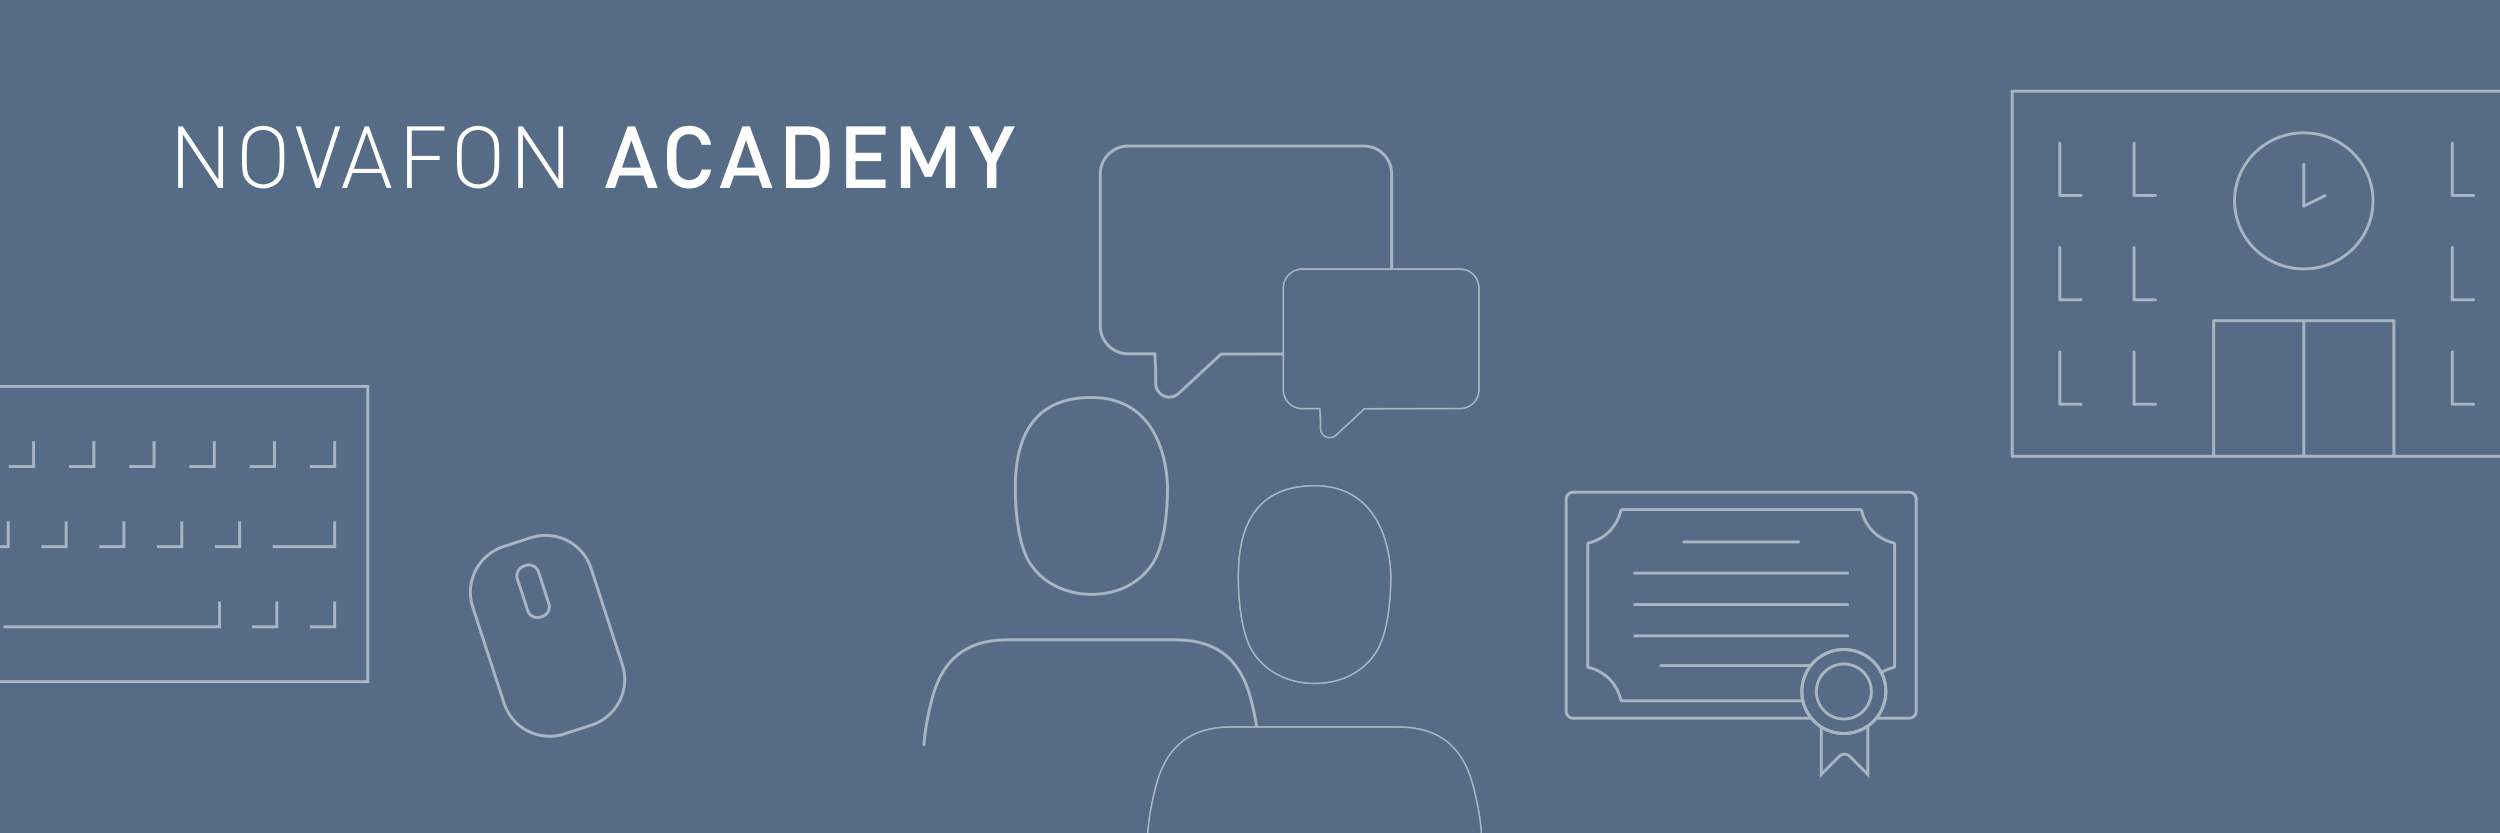 <svg id="Ebene_1" data-name="Ebene 1" xmlns="http://www.w3.org/2000/svg" viewBox="0 0 1701.2 567.1"><defs><style>.cls-1,.cls-4,.cls-6,.cls-7{fill:#556b86;}.cls-2,.cls-3,.cls-5{fill:none;}.cls-2,.cls-3,.cls-4,.cls-5,.cls-6,.cls-7{stroke:#aab5c2;}.cls-2{stroke-linecap:round;stroke-linejoin:round;}.cls-2,.cls-3,.cls-4,.cls-5{stroke-width:2px;}.cls-3,.cls-4,.cls-6{stroke-miterlimit:10;}.cls-8{fill:#fff;}</style></defs><rect class="cls-1" x="-0.06" width="1701.32" height="567.1"/><path class="cls-2" d="M1567.68,310.48V218.21m-61.33,0H1629v92.27H1506.35Zm194.78,92.27H1369.25V62.06h331.88"/><path class="cls-2" d="M1683.16,133h-14.44V97.48M1683.16,204h-14.44V168.51m14.44,106.55h-14.44V239.54M1416.11,133h-14.43V97.48m65,35.51H1452.2V97.48M1416.11,204h-14.43V168.51m65,35.52H1452.2V168.51m-36.09,106.55h-14.43V239.54m65,35.52H1452.2V239.54"/><path class="cls-2" d="M1567.68,140.25l14.49-7.12m-14.49,7.12V111.76m0-21.37c26,0,47.11,20.73,47.11,46.3S1593.7,183,1567.68,183s-47.11-20.73-47.11-46.29S1541.66,90.39,1567.68,90.39Z"/><path class="cls-3" d="M369.08,419.47l-1.35.44a6.89,6.89,0,0,1-8.66-4.45l-7-21.54a6.91,6.91,0,0,1,4.39-8.69l1.36-.44a6.9,6.9,0,0,1,8.65,4.45l7,21.54A6.89,6.89,0,0,1,369.08,419.47Zm33.7,73.85-18.9,6.14a32.6,32.6,0,0,1-40.91-21L321.68,413a32.63,32.63,0,0,1,20.76-41l18.9-6.14a32.61,32.61,0,0,1,40.91,21l21.28,65.51A32.63,32.63,0,0,1,402.78,493.32ZM-.07,262.93H250.26V463.84H-.07m2.46-37.32h147V409.3m22.11,17.22h16.87V409.3m22.5,17.22h16.87V409.3M185.58,372h42.18V354.77M6,317.46H22.86V300.24M47,317.46H63.87V300.24m24.07,17.22h16.87V300.24m24.13,17.22h16.87V300.24m24.08,17.22h16.87V300.24m24.13,17.22h16.87V300.24M146.21,372h16.87V354.77M106.84,372h16.87V354.77M67.47,372H84.34V354.77M28.09,372H45V354.77M-.07,372H5.6V354.77"/><path class="cls-3" d="M1102.86,476a29.2,29.2,0,0,0-21.55-21.74,1.12,1.12,0,0,1-.87-1.1V370.5a1.12,1.12,0,0,1,.87-1.09,29.22,29.22,0,0,0,21.55-21.74,1.11,1.11,0,0,1,1.09-.88h161.8a1.11,1.11,0,0,1,1.08.88,29.22,29.22,0,0,0,21.55,21.74,1.12,1.12,0,0,1,.87,1.09v82.67a1.12,1.12,0,0,1-.87,1.1A29.2,29.2,0,0,0,1266.83,476a1.12,1.12,0,0,1-1.08.88H1104A1.12,1.12,0,0,1,1102.86,476Zm175.56,12.72h20.75a4.79,4.79,0,0,0,4.76-4.81V339.76a4.78,4.78,0,0,0-4.76-4.81H1070.52a4.78,4.78,0,0,0-4.76,4.81V483.92a4.79,4.79,0,0,0,4.76,4.81h207.9ZM1271,527l-12.11-12.21a5.25,5.25,0,0,0-7.46,0h0L1239.35,527V489.11a46.36,46.36,0,0,0,31.68,0Z"/><line class="cls-2" x1="1112.41" y1="390.01" x2="1257.29" y2="390.01"/><line class="cls-2" x1="1130.18" y1="452.94" x2="1239.51" y2="452.94"/><path class="cls-2" d="M1112.41,432.7h144.87m-144.87-21.31h144.87m-111.43-42.62h78"/><path class="cls-4" d="M1254.76,499.13a28.57,28.57,0,1,1,28.51-28.57,28.54,28.54,0,0,1-28.51,28.57"/><path class="cls-3" d="M1254.76,499.13a28.57,28.57,0,1,1,28.51-28.57A28.54,28.54,0,0,1,1254.76,499.13Z"/><path class="cls-3" d="M1254.76,489.27a18.71,18.71,0,1,1,18.67-18.71A18.69,18.69,0,0,1,1254.76,489.27Z"/><path class="cls-5" d="M767.66,99.38a19,19,0,0,0-18.94,19V221.76a19,19,0,0,0,18.93,19H785.8l.62,10.74v9.36a9.32,9.32,0,0,0,15.67,6.85l28.8-26.75,97.2-.2a19,19,0,0,0,18.89-19V118.31a18.92,18.92,0,0,0-18.9-18.93Z"/><path class="cls-5" d="M690.89,332.3c0,19.19,2.8,40.24,10.36,51.53,9.64,14.4,26,20.62,41.43,20.62,16,0,31.79-6.22,41.44-20.62,7.56-11.29,10.35-32.34,10.35-51.53,0-14.4-5.17-61.84-51.79-61.84S690.89,308.31,690.89,332.3ZM856.62,507.51s0-10.3-5.18-30.92c-6.27-25-20.71-41.22-51.79-41.22H685.72c-31.08,0-45.52,16.25-51.79,41.22-5.18,20.62-5.18,30.92-5.18,30.92"/><path class="cls-6" d="M886.05,183.2a12.75,12.75,0,0,0-12.71,12.72V265.3A12.71,12.71,0,0,0,886,278h12.18l.42,7.2v6.29a6.26,6.26,0,0,0,10.51,4.6l19.32-18,65.21-.13a12.72,12.72,0,0,0,12.68-12.72V195.9a12.69,12.69,0,0,0-12.68-12.7Z"/><path class="cls-7" d="M886.05,183.2a12.75,12.75,0,0,0-12.71,12.72V265.3A12.71,12.71,0,0,0,886,278h12.18l.42,7.2v6.29a6.26,6.26,0,0,0,10.51,4.6l19.32-18,65.21-.13a12.72,12.72,0,0,0,12.68-12.72V195.9a12.69,12.69,0,0,0-12.68-12.7Z"/><path class="cls-6" d="M1007.93,567.1s0-10.34-5.16-31c-6.24-25-20.61-41.35-51.54-41.35H837.83c-30.92,0-45.3,16.31-51.54,41.35-5.16,20.67-5.16,31-5.16,31"/><path class="cls-6" d="M1007.93,567.1s0-10.34-5.16-31c-6.24-25-20.61-41.35-51.54-41.35H837.83c-30.92,0-45.3,16.31-51.54,41.35-5.16,20.67-5.16,31-5.16,31"/><path class="cls-6" d="M842.69,392.64c0,19.26,2.8,40.38,10.37,51.71,9.65,14.45,26,20.69,41.47,20.69,16.05,0,31.81-6.24,41.47-20.69,7.57-11.33,10.37-32.45,10.37-51.71,0-14.45-5.18-62.06-51.84-62.06s-51.84,38-51.84,62.06"/><path class="cls-6" d="M842.69,392.64c0,19.26,2.8,40.38,10.37,51.71,9.65,14.45,26,20.69,41.47,20.69,16.05,0,31.81-6.24,41.47-20.69,7.57-11.33,10.37-32.45,10.37-51.71,0-14.45-5.18-62.06-51.84-62.06S842.69,368.56,842.69,392.64Z"/><path class="cls-8" d="M151.77,127.89H148.6L124.41,91.52v36.37h-3.18V86h3.18l24.19,36.38V86h3.17Z"/><path class="cls-8" d="M189.27,89.63c3.88,3.89,4.17,7.12,4.17,17.31s-.29,13.42-4.17,17.3a15,15,0,0,1-20.37,0c-3.88-3.88-4.18-7.12-4.18-17.3s.3-13.42,4.18-17.31a15,15,0,0,1,20.37,0Zm-18.13,2.06c-3,3-3.24,6.42-3.24,15.25s.24,12.24,3.24,15.24a11.36,11.36,0,0,0,15.89,0c3-3,3.24-6.42,3.24-15.24S190,94.69,187,91.69a11.36,11.36,0,0,0-15.89,0Z"/><path class="cls-8" d="M217.75,127.89H215L201.27,86h3.36L216.4,122.3,228.17,86h3.35Z"/><path class="cls-8" d="M266.43,127.89H263l-3.65-10.18H239.82l-3.65,10.18h-3.41L248.18,86H251Zm-25.61-13h17.54l-8.77-24.66Z"/><path class="cls-8" d="M302.44,88.81H280.2v17.24h18.95v2.83H280.2v19H277V86h25.42Z"/><path class="cls-8" d="M335.52,89.63c3.89,3.89,4.18,7.12,4.18,17.31s-.29,13.42-4.18,17.3a15,15,0,0,1-20.36,0c-3.89-3.88-4.18-7.12-4.18-17.3s.29-13.42,4.18-17.31a15,15,0,0,1,20.36,0Zm-18.13,2.06c-3,3-3.23,6.42-3.23,15.25s.23,12.24,3.23,15.24a11.36,11.36,0,0,0,15.89,0c3-3,3.24-6.42,3.24-15.24s-.23-12.25-3.24-15.25a11.36,11.36,0,0,0-15.89,0Z"/><path class="cls-8" d="M383.19,127.89H380L355.83,91.52v36.37h-3.18V86h3.18L380,122.36V86h3.17Z"/><path class="cls-8" d="M447.58,127.89h-6.76l-2.89-8.42H421.39l-2.88,8.42h-6.77L427.1,86h5.12Zm-24.36-13.83h12.89l-6.48-18.6Z"/><path class="cls-8" d="M483.9,98.52h-6.48c-.94-4.3-3.82-7.18-8.47-7.18a8.15,8.15,0,0,0-6.18,2.53c-2.12,2.24-2.53,4.77-2.53,13.07s.41,10.83,2.53,13.06a8.15,8.15,0,0,0,6.18,2.53c4.65,0,7.53-2.88,8.47-7.18h6.48c-1.47,8.3-7.3,12.89-14.95,12.89A14.62,14.62,0,0,1,458.12,124c-4.06-4.12-4.24-8.29-4.24-17.06s.18-13,4.24-17.07A14.62,14.62,0,0,1,469,85.63C476.66,85.63,482.43,90.22,483.9,98.52Z"/><path class="cls-8" d="M525.63,127.89h-6.77L516,119.47H499.44l-2.89,8.42h-6.77L505.15,86h5.12Zm-24.37-13.83h12.89l-6.47-18.6Z"/><path class="cls-8" d="M549.52,86c5.24,0,9,1.65,11.89,5.3s3.18,9,3.18,15.66-.12,11.88-3.18,15.65-6.65,5.3-11.89,5.3H534.81V86Zm-8.35,5.71v30.49h7.65c3,0,5.41-.77,7.18-2.82,2.06-2.3,2.23-6.19,2.23-12.42s-.17-10.13-2.23-12.42c-1.77-2.06-4.18-2.83-7.18-2.83Z"/><path class="cls-8" d="M602.61,91.69H582.19v12.24h17.42v5.71H582.19v12.54h20.42v5.71H575.83V86h26.78Z"/><path class="cls-8" d="M650,127.89h-6.36v-28L634,120.3h-4.71l-9.89-20.43v28H613V86h6.35l12.25,26.08,12-26.08H650Z"/><path class="cls-8" d="M678,110.64v17.25h-6.35V110.64L659.11,86h6.95l8.77,18.42L683.6,86h6.94Z"/></svg>